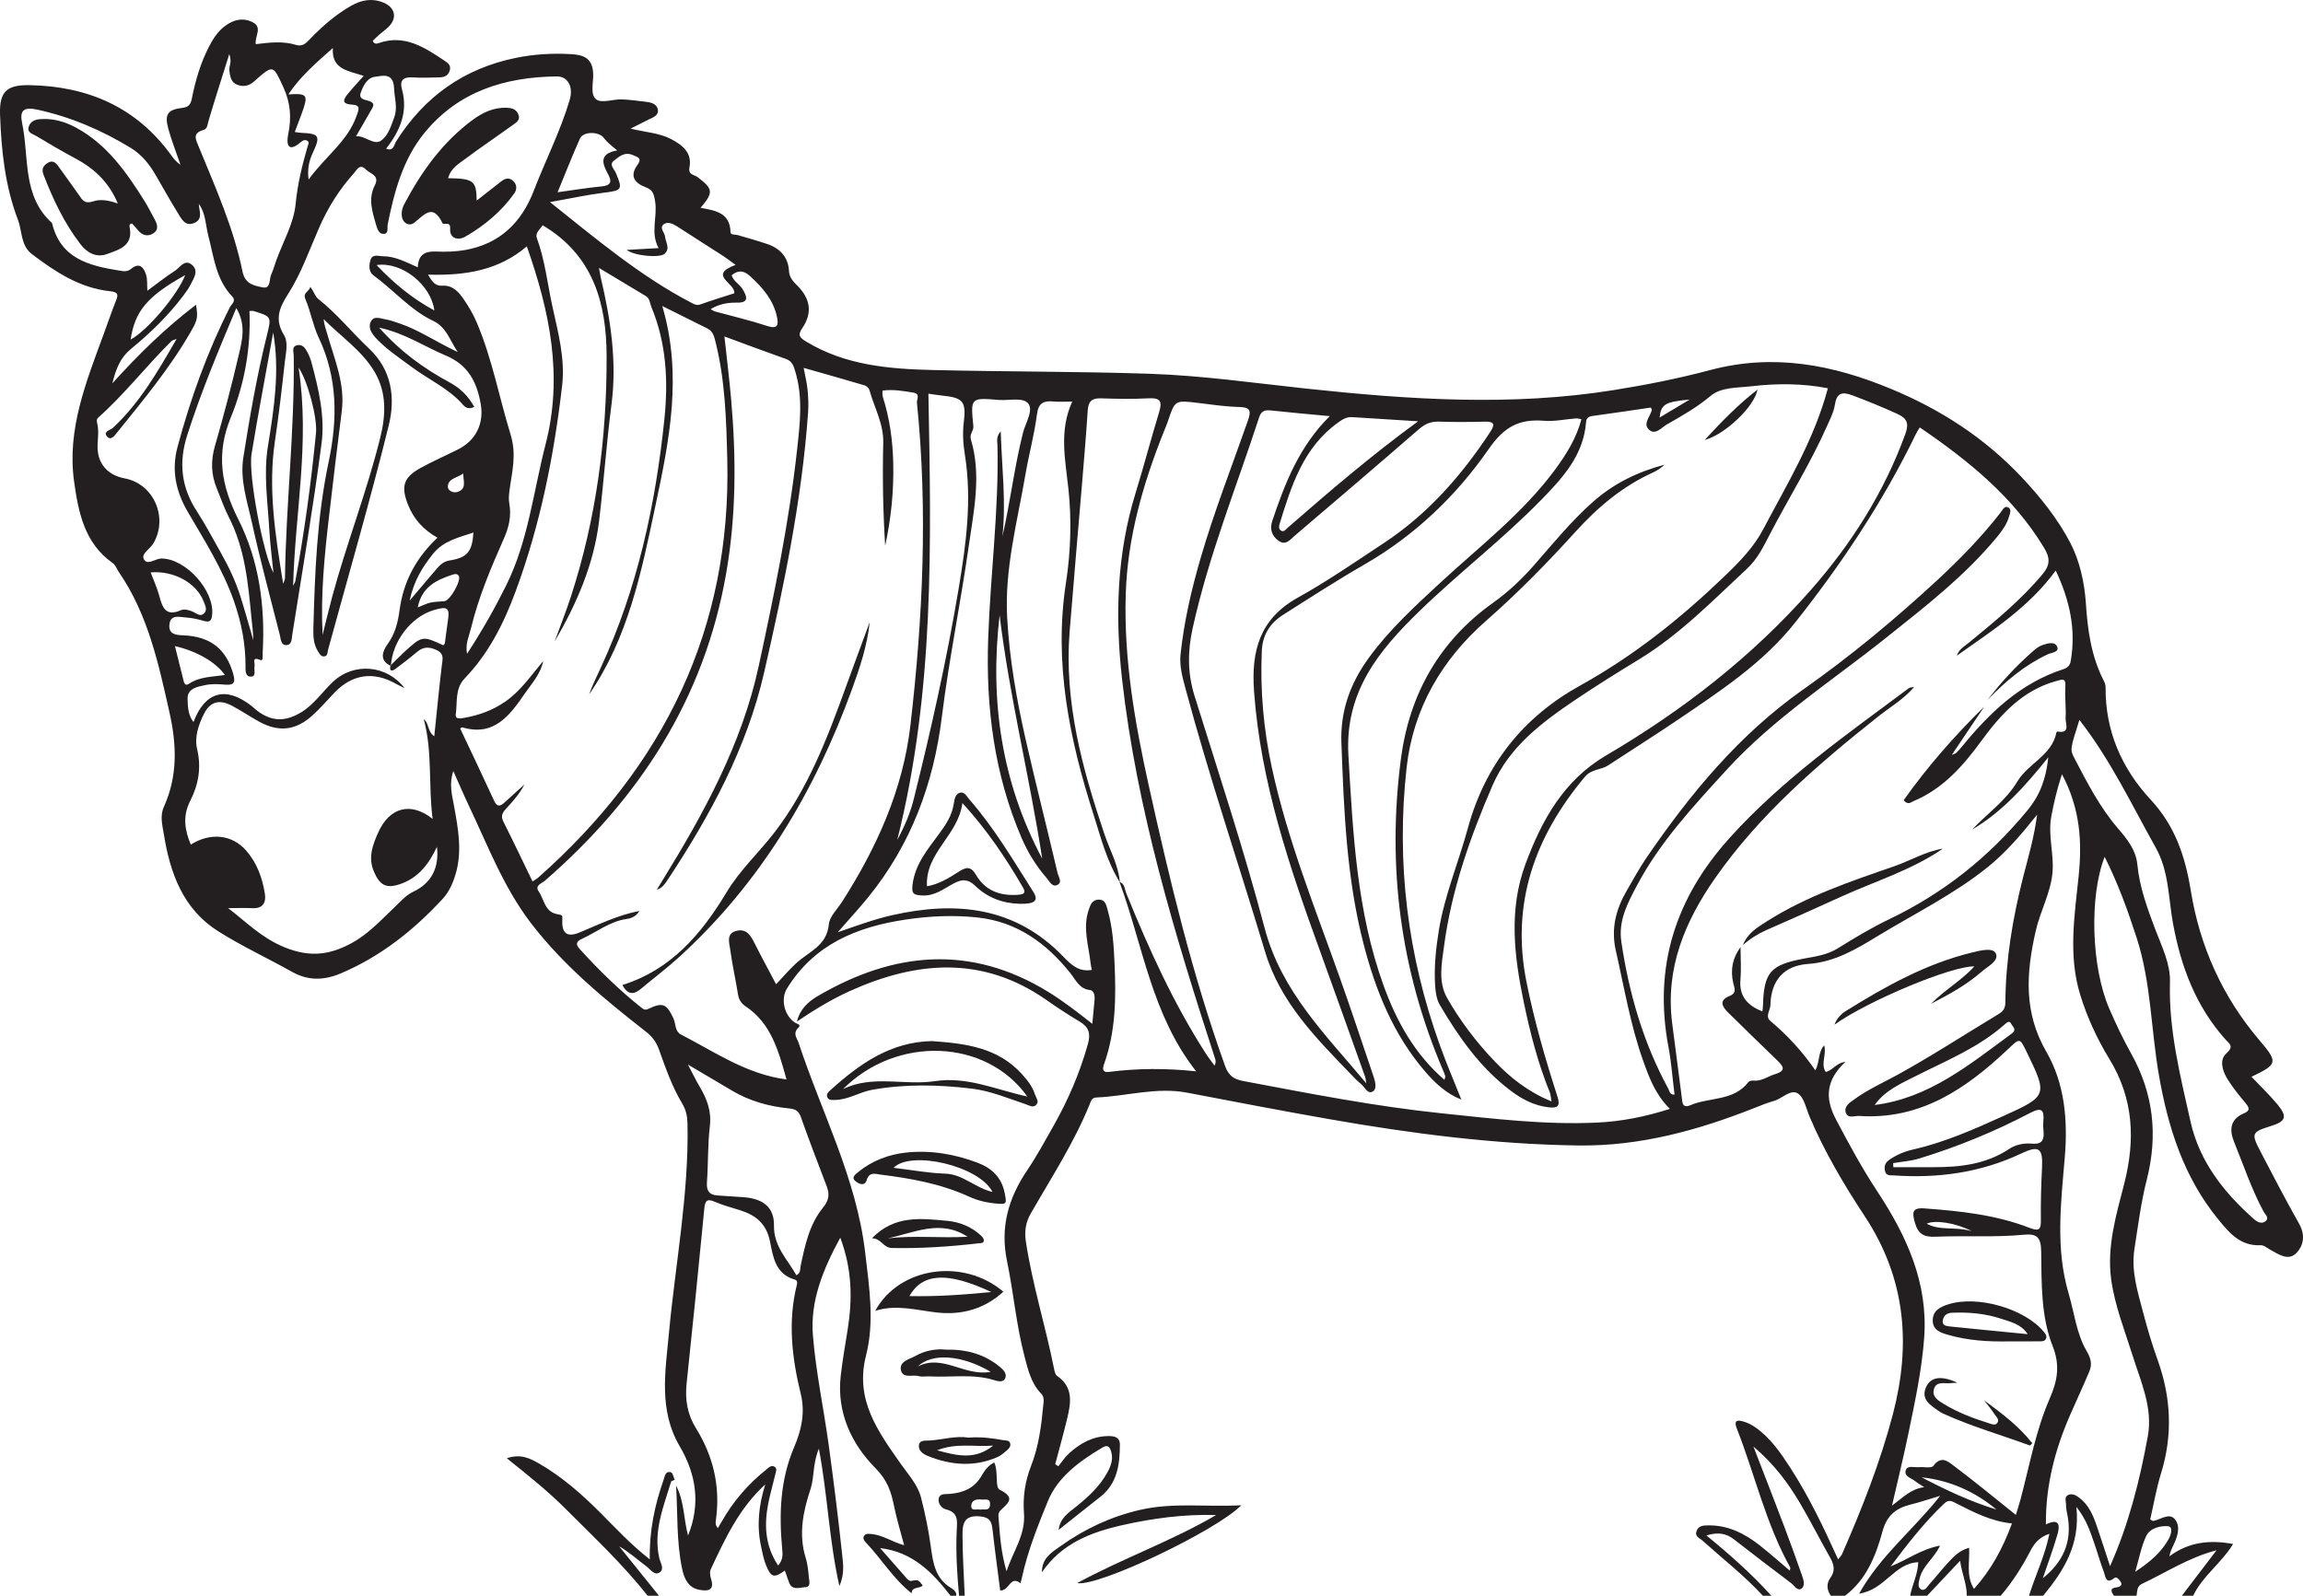 <?xml version="1.0" encoding="UTF-8"?>
<svg xmlns="http://www.w3.org/2000/svg" xmlns:xlink="http://www.w3.org/1999/xlink" width="232.119pt" height="160.884pt" viewBox="0 0 232.119 160.884" version="1.1">
<defs>
<clipPath id="clip1">
  <path d="M 0 0 L 232.117 0 L 232.117 160.883 L 0 160.883 Z M 0 0 "/>
</clipPath>
<clipPath id="clip2">
  <path d="M 51 146 L 69 146 L 69 160.883 L 51 160.883 Z M 51 146 "/>
</clipPath>
</defs>
<g id="surface1">
<g clip-path="url(#clip1)" clip-rule="nonzero">
<path style=" stroke:none;fill-rule:evenodd;fill:rgb(13.73%,12.16%,12.549%);fill-opacity:1;" d="M 98.801 152.199 C 99.168 152.105 99.73 152.391 99.785 151.715 C 99.844 150.984 99.273 151.234 98.902 151.18 C 98.367 151.105 97.875 151.293 97.891 151.852 C 97.906 152.391 98.48 152.098 98.801 152.199 M 170.305 40.281 C 167.828 40.504 167.414 40.762 167.27 42.098 C 168.242 41.516 169.16 40.965 170.305 40.281 M 46.688 47.738 C 46.051 48.203 45.18 48.219 45.137 49.043 C 45.113 49.441 45.637 49.738 46.098 49.598 C 47.059 49.301 46.699 48.547 46.688 47.738 M 198.738 124.121 C 197.098 123.277 194.996 122.965 194.195 123.371 C 195.555 124.113 197.023 123.633 198.738 124.121 M 201.223 152.191 C 199.047 150.379 196.543 149.25 193.684 148.941 C 196.102 150.207 198.566 151.371 201.223 152.191 M 215.207 158.465 C 216.727 157.457 217.848 156.496 218.586 155.148 C 218.82 154.719 219.051 153.906 218.504 153.867 C 217.727 153.812 216.691 154.059 216.312 154.867 C 215.824 155.902 215.617 157.07 215.207 158.465 M 42.102 61.238 C 42.633 61.035 43.004 60.836 43.398 60.75 C 43.855 60.652 44.332 60.66 44.801 60.609 C 45.359 60.555 46.504 58.547 46.242 58.066 C 46.102 57.812 45.836 57.859 45.617 57.934 C 44.016 58.469 42.523 59.133 42.102 61.238 M 37.957 26.723 C 39.77 28.641 41.617 30.129 43.781 31.301 C 43.449 28.746 40.543 26.352 37.957 26.723 M 18.664 27.738 C 14.879 29.836 13.594 31.355 13.168 34.227 C 14.816 33.371 17.891 29.742 18.664 27.738 M 17.633 65.141 C 17.918 66.273 18.191 67.355 18.457 68.445 C 18.535 68.766 18.602 69.234 19.043 68.938 C 20.125 68.211 21.398 68.246 22.668 68.051 C 21.746 66.742 19.793 65.625 17.633 65.141 M 41.289 60.547 C 42.367 59.277 43.188 58.301 44.02 57.336 C 44.359 56.941 44.727 56.598 45.293 56.508 C 47.094 56.227 47.59 55.633 47.719 53.691 C 46.242 54.191 44.699 54.5 43.617 55.867 C 42.574 57.184 41.719 58.539 41.289 60.547 M 15.184 57.707 C 15.512 58.578 15.852 59.312 16.055 60.078 C 16.367 61.25 16.703 62.203 18.25 61.512 C 18.578 61.367 19.113 61.516 19.48 61.691 C 19.875 61.879 20.246 62.219 20.605 61.801 C 20.922 61.438 20.664 60.992 20.508 60.598 C 19.785 58.77 17.523 57.512 15.184 57.707 M 71.621 31.164 C 71.809 31.273 71.906 31.355 72.016 31.387 C 73.789 31.875 75.582 32.289 77.324 32.863 C 78.441 33.23 78.473 32.703 78.305 31.922 C 77.941 30.223 76.855 28.992 75.617 27.852 C 74.984 27.266 74.406 27.195 73.738 27.754 C 73.941 28.379 74.562 28.664 74.867 29.184 C 75.273 29.883 75.551 30.539 74.254 30.512 C 73.363 30.496 72.488 30.645 71.621 31.164 M 35.887 13.734 C 36.844 13.668 37.695 14.723 38.453 14.148 C 39.145 13.621 39.43 12.672 39.738 11.82 C 40.098 10.832 39.758 9.887 39.719 8.914 C 39.652 7.301 38.59 7.633 37.781 7.742 C 37.004 7.844 36.613 8.641 36.363 9.336 C 36.113 10.027 36.801 10.051 37.203 10.184 C 37.914 10.43 37.562 10.816 37.367 11.168 C 36.883 12.031 36.379 12.879 35.887 13.734 M 188.953 111.402 C 194.406 110.723 198.512 107.324 202.77 104.195 C 203.305 103.801 202.867 103.531 202.73 103.25 C 202.547 102.855 202.293 103.062 202.066 103.266 C 199.441 105.605 196.211 106.91 193.129 108.465 C 191.578 109.25 189.965 109.945 188.953 111.402 M 62.211 15.164 C 61.852 14.867 61.637 14.707 61.441 14.523 C 61.234 14.328 61.027 14.129 60.855 13.902 C 60.359 13.238 58.789 13.227 58.453 13.973 C 57.672 15.711 56.98 17.492 56.199 19.383 C 57.805 19.164 59.203 18.93 60.613 18.797 C 61.59 18.703 61.707 18.324 61.27 17.531 C 60.703 16.496 60.348 15.488 62.211 15.164 M 29.547 59.062 C 29.621 58.895 29.738 58.734 29.773 58.555 C 30.684 53.625 31.359 48.656 31.848 43.664 C 32.008 42.043 30.945 38.246 30.094 37.066 C 31.258 44.609 29.719 51.824 29.547 59.062 M 27.535 33.52 C 26.805 37.598 26.023 41.672 25.355 45.762 C 25 47.945 26.57 56.004 27.562 57.754 C 27.418 56.305 27.23 54.895 27.148 53.48 C 26.992 50.656 26.543 47.855 27.004 44.984 C 27.617 41.207 28.215 37.406 27.535 33.52 M 190.812 117.262 C 190.816 117.402 190.824 117.535 190.828 117.672 C 192.18 117.672 193.531 117.672 194.879 117.672 C 197.562 117.676 200.168 117.383 202.492 115.84 C 203.168 115.387 204.012 115.227 204.809 115.301 C 205.816 115.391 206.043 114.922 205.969 114.074 C 205.938 113.742 205.914 113.406 205.945 113.078 C 206.055 111.883 205.793 111.586 204.586 112.219 C 201.02 114.09 197.297 115.617 193.441 116.797 C 192.598 117.059 191.688 117.113 190.812 117.262 M 100.75 62.02 C 99.746 70.656 100.949 78.871 105.043 86.562 C 103.781 78.344 101.746 70.266 100.75 62.02 M 31.105 18.098 C 32.762 15.797 35.023 14.27 35.938 11.688 C 36.168 11.027 36.383 10.602 35.48 10.547 C 34.277 10.477 34.684 9.926 35.121 9.391 C 35.586 8.824 36.09 8.289 36.66 7.648 C 35.09 7.129 33.406 7.016 33.547 4.84 C 31.844 6.355 30.258 7.711 29.066 9.516 C 31.023 9.398 31.109 9.543 30.379 11.535 C 30.168 12.105 29.949 12.672 29.711 13.305 C 29.984 13.344 30.16 13.383 30.34 13.391 C 32.195 13.465 32.324 13.703 31.516 15.43 C 31.156 16.207 30.961 17.031 31.105 18.098 M 202.785 153.59 C 200.676 153.375 198.953 152.469 197.227 151.594 C 196.797 151.375 196.438 151.125 195.965 151.574 C 193.938 153.488 192.246 155.684 190.559 157.922 C 192.203 157.262 193.648 156.18 195.535 155.824 C 194.953 157.098 193.781 157.852 193.48 159.137 C 193.395 159.504 193.258 159.988 193.57 160.203 C 193.992 160.496 194.223 159.977 194.457 159.727 C 195.066 159.062 195.613 158.344 196.223 157.68 C 196.84 157.008 197.449 156.305 198.469 156.043 C 198.539 157.477 198.141 158.875 198.957 160.191 C 200.684 158.273 201.863 156.098 202.785 153.59 M 142.934 42.473 C 140.441 42.316 138.367 42.191 136.293 42.055 C 135.734 42.016 135.32 42.273 134.879 42.59 C 131.359 45.105 130.16 48.957 128.973 52.812 C 128.898 53.055 128.871 53.316 129.074 53.469 C 129.395 53.703 129.59 53.379 129.785 53.207 C 133.953 49.574 138.145 45.973 142.934 42.473 M 23.816 31.059 C 21.996 35.387 20.258 39.543 18.875 43.855 C 17.98 46.648 18.266 49.133 19.852 51.562 C 20.73 52.91 21.473 54.34 22.266 55.742 C 23.059 57.145 23.75 58.598 24.234 60.137 C 24.699 61.598 25.102 63.078 25.531 64.551 C 25.523 63.793 25.418 63.051 25.344 62.305 C 25.008 58.812 24.703 55.324 23.055 52.121 C 22.582 51.199 22.25 50.207 21.852 49.246 C 21.27 47.836 21.234 46.441 21.668 44.949 C 22.547 41.91 23.352 38.84 24.07 35.758 C 24.418 34.281 24.816 32.727 23.816 31.059 M 74.141 26.707 C 73.59 26.309 73.215 26.016 72.82 25.762 C 71.305 24.781 69.781 23.824 68.266 22.84 C 67.844 22.566 67.332 22.324 66.938 22.582 C 66.398 22.934 66.98 23.43 67.031 23.859 C 67.094 24.445 67.574 25.035 66.992 25.582 C 66.527 26.02 63.961 25.82 63.164 25.195 C 64.297 25.133 65.266 25.074 66.383 25.012 C 65.523 23.457 66.285 21.883 66.031 20.309 C 65.883 19.387 65.727 19.125 65.02 18.852 C 63.941 18.438 63.457 17.727 64.223 16.664 C 64.719 15.973 64.391 15.883 63.781 15.629 C 62.922 15.273 62.402 15.801 61.875 16.199 C 61.352 16.598 61.91 17.047 62.074 17.434 C 62.785 19.125 62.699 19.203 60.824 19.434 C 59.133 19.645 57.461 20.016 55.43 20.375 C 60.223 24.199 64.578 27.863 69.66 30.512 C 69.949 30.664 70.207 30.828 70.59 30.691 C 71.734 30.281 72.902 29.926 74.004 29.57 C 74.176 28.555 71.266 27.754 74.141 26.707 M 90.434 84.68 C 91.254 83.16 91.766 81.887 92.098 80.559 C 93.848 73.531 95.43 66.465 96.625 59.324 C 97.367 54.887 97.977 50.41 97.254 45.875 C 97.078 44.773 97 43.668 97.145 42.5 C 97.406 40.414 96.988 40.09 94.934 39.879 C 94.469 39.828 94.008 39.754 93.574 39.691 C 93.855 54.715 94.203 69.68 90.434 84.68 M 80.266 128.566 C 80.727 128.332 80.629 127.957 80.691 127.648 C 81.133 125.559 81.57 123.441 82.953 121.75 C 83.562 121.004 83.629 120.387 83.316 119.574 C 82.438 117.281 81.555 114.984 80.738 112.668 C 80.516 112.031 80.219 111.816 79.543 111.75 C 77.504 111.551 75.551 111.008 73.773 109.949 C 72.418 109.145 71.059 108.348 69.336 107.328 C 69.852 108.305 70.148 108.93 70.5 109.52 C 71.234 110.754 71.727 111.992 71.547 113.512 C 71.328 115.391 71.387 117.301 71.254 119.188 C 71.191 120.02 71.457 120.457 72.281 120.52 C 73.176 120.59 74.074 120.633 74.969 120.699 C 76.91 120.852 78.039 121.715 78.008 123.539 C 77.969 125.676 79.375 126.961 80.266 128.566 M 23.109 5.457 C 22.355 7.859 21.664 10.004 21.023 12.164 C 20.914 12.535 20.914 12.992 20.512 13.102 C 19.344 13.426 19.742 14.086 20.039 14.812 C 21.723 18.926 23.551 22.996 24.441 27.375 C 24.707 28.672 25.656 28.801 26.477 28.973 C 27.32 29.145 27.109 28.133 27.348 27.641 C 27.551 27.219 27.664 26.75 27.824 26.309 C 28.516 24.395 29.609 22.523 29.797 20.566 C 29.988 18.562 30.449 16.691 30.992 14.801 C 31.055 14.586 31.234 14.344 30.953 14.18 C 30.719 14.047 30.492 14.176 30.305 14.336 C 28.973 15.48 28.855 14.453 29.051 13.523 C 29.398 11.871 29.273 10.352 28.566 8.809 C 27.516 6.52 27.555 6.48 25.609 8.211 C 25.078 8.684 24.52 8.773 23.906 8.543 C 23.277 8.305 23.195 7.699 23.117 7.137 C 23.059 6.684 23.414 6.246 23.109 5.457 M 209.582 72.582 C 208.648 75.531 208.617 75.551 209.09 76.461 C 210.383 78.938 211.656 81.422 213.504 83.559 C 214.406 84.598 215.281 85.711 215.422 87.148 C 215.641 89.445 216.43 91.574 217.234 93.707 C 217.891 95.43 218.766 97.172 218.711 99.016 C 218.57 103.836 219.746 108.43 220.777 113.055 C 221.684 117.117 224.137 120.219 227.188 122.918 C 227.547 123.238 227.973 123.41 228.336 123.125 C 228.758 122.789 228.305 122.441 228.145 122.145 C 226.926 119.883 226.121 117.449 225.156 115.082 C 224.68 113.902 224.789 112.816 226.156 112.25 C 226.809 111.98 226.723 111.684 226.332 111.215 C 225.691 110.453 225.062 109.672 224.535 108.832 C 224.012 108 223.641 106.879 224.402 106.195 C 225.199 105.48 224.691 105.227 224.316 104.809 C 221.309 101.445 219.801 97.43 219.008 93.047 C 218.547 90.5 218.602 87.816 217.281 85.465 C 214.848 81.133 212.727 76.613 209.582 72.582 M 43.141 27.688 C 43.562 28.422 43.898 28.852 44.566 28.805 C 45.633 28.73 46.23 29.438 46.742 30.18 C 47.25 30.918 47.711 31.707 48.059 32.531 C 49.602 36.168 50.312 40.059 51.461 43.805 C 52.098 45.895 51.59 47.598 51.348 49.48 C 51.293 49.902 51.254 50.348 51.332 50.758 C 51.562 52.02 51.289 53.164 50.777 54.32 C 49.473 57.262 48.219 60.234 47.461 63.379 C 47.273 64.152 46.879 64.91 47.074 65.91 C 48.594 63.59 49.871 61.332 51.031 58.992 C 53.25 54.504 53.758 49.559 54.988 44.801 C 56.77 37.906 55.414 31.418 53.098 24.836 C 50.246 27.281 46.867 27.793 43.141 27.688 M 78.426 157.832 C 78.957 157.223 78.883 156.676 78.832 156.102 C 78.512 152.625 78.633 149.199 80.035 145.914 C 80.773 144.195 81.176 142.426 80.707 140.523 C 79.82 136.902 79.391 133.25 80.309 129.559 C 80.367 129.328 80.391 129.078 80.074 128.992 C 78.16 128.453 77.906 126.668 77.617 125.203 C 77.254 123.367 76.203 122.531 74.617 122.02 C 73.762 121.746 72.883 121.523 72.062 121.168 C 71.32 120.848 71.074 120.98 70.992 121.805 C 70.422 127.699 69.828 133.594 69.203 139.484 C 69.031 141.102 69.281 142.598 70.141 143.98 C 71.875 146.777 72.602 149.801 72.176 153.086 C 72.137 153.371 72.035 153.723 72.355 154.062 C 72.5 153.816 72.613 153.625 72.723 153.43 C 73.883 151.387 75.383 149.629 77.223 148.168 C 77.473 147.965 77.754 147.652 78.094 147.891 C 78.363 148.082 78.188 148.426 78.129 148.691 C 77.906 149.656 77.621 150.613 77.43 151.586 C 77.016 153.727 77.09 155.805 78.426 157.832 M 207.824 78.051 C 207.285 79.695 207.008 80.973 206.758 82.273 C 206.387 84.176 207.031 86.031 206.875 87.926 C 206.699 90.02 205.633 91.844 205.176 93.871 C 204.223 98.098 203.934 102.031 206.258 106.051 C 208.102 109.242 208.426 112.934 208.109 116.688 C 207.723 121.258 207.156 125.867 208.496 130.406 C 209.074 132.352 209.281 134.445 210.309 136.203 C 210.758 136.973 210.883 137.559 210.578 138.281 C 209.953 139.766 209.27 141.223 208.625 142.703 C 207.121 146.168 206.176 149.758 206.207 153.684 C 207.637 153 207.617 153.859 207.363 154.727 C 206.93 156.203 206.391 157.652 205.898 159.113 C 207.906 157.504 208.844 155.488 208.41 152.941 C 208.336 152.527 208.227 152.105 208.234 151.688 C 208.242 151.355 208.008 150.887 208.496 150.699 C 208.887 150.551 209.258 150.762 209.555 150.988 C 210.512 151.707 210.965 152.754 211.332 153.84 C 211.789 155.191 212.227 156.547 212.672 157.898 C 214.562 153.648 215.664 149.262 216.477 144.805 C 217.004 141.922 215.77 139.305 214.941 136.652 C 214.148 134.125 213.156 131.652 212.789 129.012 C 212.328 125.684 213.289 122.496 214.098 119.348 C 215.234 114.906 215.047 110.766 212.602 106.762 C 211.371 104.75 210.371 102.582 209.668 100.305 C 208.438 96.32 209.098 92.309 209.508 88.305 C 209.855 84.887 209.688 81.57 207.824 78.051 M 134.031 41.953 C 131.93 41.754 129.992 41.59 128.062 41.379 C 127.449 41.312 127.109 41.453 126.906 42.086 C 124.602 49.148 121.812 56.051 120.207 63.34 C 119.691 65.672 119.684 67.887 120.406 70.184 C 122.828 77.957 125.387 85.699 127.461 93.562 C 129.141 99.945 133.582 104.281 137.707 109.215 C 137.645 108.844 137.645 108.707 137.598 108.582 C 136.086 104.352 134.578 100.113 133.047 95.887 C 129.957 87.379 127.055 78.84 126.395 69.695 C 126.098 65.594 126.977 62.375 130.832 60.238 C 133.809 58.586 136.625 56.629 139.477 54.75 C 143.91 51.828 147.332 47.922 150.223 43.512 C 150.777 42.672 150.473 42.488 149.605 42.512 C 148.086 42.551 146.562 42.559 145.043 42.508 C 144.23 42.477 143.633 42.73 143.012 43.27 C 138.855 46.879 134.668 50.453 130.473 54.027 C 130.035 54.398 129.602 55.031 128.883 54.531 C 128.18 54.043 127.961 53.328 128.227 52.535 C 129.508 48.707 130.969 44.973 134.031 41.953 M 156.379 111.043 C 156.293 110.574 156.289 110.34 156.207 110.137 C 155.008 107.188 154.219 104.113 153.574 101.008 C 152.613 96.371 152.043 91.73 153.75 87.121 C 155.395 82.68 157.605 78.672 161.871 76.168 C 169.578 71.641 176.578 66.219 182.5 59.496 C 186.605 54.832 189.895 49.648 192.035 43.762 C 192.441 42.645 192.195 42.164 191.199 41.711 C 189.734 41.043 188.25 40.441 186.742 39.871 C 185.609 39.438 185.117 39.637 184.926 40.859 C 184.824 41.543 184.477 42.203 184.191 42.852 C 182.523 46.633 180.328 50.137 178.422 53.789 C 177.762 55.055 177.156 56.34 176.086 57.332 C 172.613 60.559 169.301 63.977 165.203 66.473 C 163.055 67.781 160.918 69.113 158.836 70.516 C 155.43 72.812 152.125 75.27 150.426 79.195 C 148.164 84.418 146.281 89.785 145.535 95.457 C 145.309 97.152 144.934 98.996 145.859 100.625 C 147.18 102.934 148.789 105.055 150.625 106.977 C 152.219 108.645 154.004 110.074 156.379 111.043 M 203.18 152.73 C 203.348 152.172 203.52 151.641 203.664 151.105 C 204.566 147.719 205.18 144.242 206.582 141.016 C 207.359 139.23 207.668 137.688 206.883 135.695 C 205.691 132.688 205.777 129.367 205.73 126.152 C 205.711 124.715 205.281 124.355 203.957 124.484 C 201.02 124.766 198.066 124.555 195.129 124.684 C 193.938 124.734 193.336 124.457 193.004 123.27 C 192.719 122.258 192.695 121.734 193.961 121.828 C 197.562 122.094 201.148 122.469 204.543 123.785 C 205.566 124.18 205.711 123.941 205.699 122.977 C 205.676 121.219 205.727 119.461 205.816 117.707 C 205.914 115.742 205.504 115.449 203.727 116.289 C 199.637 118.227 195.312 118.816 190.832 118.5 C 190.516 118.48 190.129 118.547 190.008 118.121 C 189.879 117.672 189.961 117.27 190.355 116.98 C 191.098 116.438 191.949 116.09 192.816 115.891 C 196.031 115.164 199.012 113.832 201.992 112.48 C 206.344 110.512 206.383 110.41 204.293 106.109 C 203.555 104.594 203.594 104.633 202.371 105.789 C 198.164 109.762 193.57 112.914 187.398 112.508 C 186.926 112.477 186.23 112.812 186.031 112.156 C 185.84 111.516 186.461 111.148 186.91 110.824 C 188.238 109.855 189.734 109.188 191.164 108.406 C 194.656 106.492 197.996 104.309 201.406 102.254 C 201.891 101.965 202.117 101.68 202.121 101.043 C 202.156 96.75 202.859 92.547 203.918 88.398 C 204.426 86.422 205.012 84.465 205.324 82.129 C 203.68 84.184 202.172 85.945 200.352 87.414 C 196.93 90.168 192.992 92.098 189.266 94.363 C 187.098 95.684 184.922 97 182.227 97.184 C 179.805 97.352 178.492 98.844 178.441 101.324 C 178.43 101.863 177.883 102.461 178.43 102.926 C 180.152 104.371 181.66 106.012 182.969 107.91 C 183.43 107.039 183.223 106.109 183.855 105.387 C 184.133 106.328 183.473 107.242 184.012 108.07 C 184.727 107.922 185.062 107.156 185.992 107.055 C 184.066 108.875 183.891 110.664 185.043 112.848 C 186.348 115.328 187.676 117.781 189.215 120.117 C 192.168 124.598 194.344 129.324 193.938 134.871 C 193.699 138.137 193.004 141.34 192.344 144.539 C 191.863 146.875 191.289 149.195 190.695 151.793 C 191.832 150.957 192.609 150.094 193.945 149.934 C 193.543 149.672 193.258 149.512 193.004 149.309 C 192.617 149.004 191.883 148.848 192.082 148.227 C 192.25 147.703 192.906 147.961 193.352 147.918 C 193.871 147.867 194.668 148.055 194.863 147.785 C 195.688 146.66 196.426 147.406 197.02 147.852 C 199.074 149.395 201.059 151.039 203.18 152.73 M 39.398 67.137 C 38.133 66.566 38.605 65.574 39.086 64.91 C 39.836 63.875 40.113 62.688 40.266 61.551 C 40.652 58.641 41.918 56.262 44.094 54.211 C 42.68 53.422 41.688 52.324 41.113 50.859 C 40.402 49.043 40.66 48.145 42.352 47.199 C 43.594 46.508 44.906 45.945 46.172 45.305 C 47.973 44.398 48.793 42.699 48.453 40.738 C 48.066 38.527 47.199 36.789 44.918 35.84 C 42.801 34.953 40.871 33.617 38.211 33.027 C 40.395 35.488 42.75 37.164 45.285 38.535 C 46.43 39.156 47.191 39.934 47.805 41.02 C 47.309 41.27 46.957 41.141 46.691 40.836 C 45.23 39.148 43.18 38.266 41.441 36.961 C 40.227 36.051 38.949 35.223 37.902 34.098 C 37.457 33.617 37.078 33.047 37.367 32.438 C 37.676 31.789 38.359 32.117 38.887 32.203 C 39.348 32.281 39.801 32.449 40.246 32.598 C 42.203 33.254 43.906 34.445 46.133 35.492 C 45.238 34.137 45 32.988 43.625 32.332 C 41.359 31.254 39.684 29.246 37.652 27.77 C 37.133 27.395 37.184 26.703 37.355 26.176 C 37.551 25.582 38.164 25.832 38.602 25.832 C 39.852 25.84 40.941 26.438 42.109 26.949 C 42.156 25.629 42.879 25.305 44.016 25.359 C 44.957 25.406 45.926 25.371 46.852 25.211 C 50.348 24.598 52.551 22.477 53.809 19.207 C 54.984 16.16 56.477 13.234 57.414 10.094 C 57.812 8.77 57.262 7.688 56.082 7.703 C 50.898 7.777 46.23 9.191 42.805 13.367 C 40.602 16.051 39.746 19.312 39.074 22.633 C 39.008 22.969 39.207 23.535 38.699 23.582 C 38.207 23.625 38.031 23.098 37.914 22.699 C 37.531 21.379 37.082 20.035 37.773 18.695 C 38.309 17.66 37.32 17.543 36.887 17.094 C 36.25 16.438 35.957 17.148 35.664 17.473 C 34.191 19.105 33.039 20.953 32.156 22.973 C 31.172 25.227 30.355 27.582 29.027 29.656 C 28.145 31.031 27.664 32.211 28.609 33.754 C 29.082 34.531 28.812 35.535 28.715 36.422 C 28.422 39.113 28.105 41.801 27.711 44.473 C 27.004 49.238 27.738 53.891 28.539 58.863 C 28.676 58.469 28.723 58.395 28.723 58.32 C 28.82 50.816 29.711 43.34 29.605 35.828 C 29.598 35.469 29.355 34.895 30.012 34.793 C 30.527 34.719 30.777 35.129 30.98 35.504 C 31.16 35.832 31.301 36.195 31.398 36.559 C 32.117 39.227 32.766 41.969 32.41 44.703 C 31.566 51.145 30.477 57.555 29.461 63.969 C 29.395 64.383 29.445 65.078 28.785 65.035 C 28.301 65.008 28.301 64.402 28.203 64.012 C 27.246 60.246 26.23 56.496 25.395 52.703 C 24.918 50.543 24.168 48.383 24.527 46.113 C 25.176 41.992 25.891 37.883 26.895 33.832 C 27.371 31.918 27.379 31.922 25.578 31.363 C 25.457 31.324 25.309 31.355 25.141 31.355 C 25.301 35.086 24.641 38.723 23.262 42.086 C 21.754 45.77 22.293 48.941 24.016 52.352 C 26.125 56.531 26.734 61.109 26.477 65.785 C 26.461 66.055 26.559 66.672 26.254 66.543 C 25.328 66.152 25.719 66.84 25.656 67.152 C 25.574 67.531 25.859 68.184 25.32 68.215 C 24.699 68.25 24.742 67.582 24.746 67.121 C 24.75 64.863 24.312 62.684 23.566 60.57 C 22.438 57.371 20.629 54.52 18.93 51.613 C 17.738 49.57 17.258 47.426 17.891 45.066 C 19.195 40.203 20.891 35.488 23.16 30.988 C 23.328 30.656 23.848 30.348 23.395 29.879 C 21.754 28.16 21.555 25.891 20.992 23.75 C 20.715 22.684 20.742 21.512 20.043 20.566 C 20.059 21.262 20.484 22.07 19.613 22.465 C 18.645 22.898 18.273 22.035 17.887 21.41 C 17.141 20.199 16.441 18.961 15.734 17.727 C 15.086 16.598 14.305 15.594 13.176 14.91 C 10.242 13.121 7.133 11.789 3.75 11.051 C 2.355 10.746 1.965 11.164 2.23 12.418 C 2.957 15.855 2.207 19.738 5.242 22.484 C 6.098 26.082 8.992 26.797 12.043 27.281 C 12.449 27.348 12.816 27.434 13.23 27.094 C 14.082 26.398 14.523 26.996 14.742 27.77 C 14.863 28.199 14.812 28.672 14.852 29.312 C 15.863 28.574 16.707 27.891 17.617 27.312 C 18.125 26.992 18.582 26.113 19.297 26.66 C 20.094 27.27 19.535 28.043 19.199 28.707 C 19.012 29.086 18.754 29.434 18.496 29.777 C 16.977 31.805 15.168 33.562 13.219 35.16 C 12.16 36.031 11.707 37.102 11.32 38.652 C 14.039 35.637 16.715 33.043 19.758 30.723 C 19.949 31.965 19.938 32.199 19.262 33.387 C 17.156 37.074 14.445 40.324 11.793 43.617 C 11.543 43.922 11.164 44.469 10.781 43.992 C 10.371 43.488 11.129 43.371 11.375 43.141 C 14.074 40.629 15.879 37.504 17.801 34.168 C 17.461 34.305 17.359 34.316 17.301 34.371 C 14.766 36.867 12.59 39.707 9.926 42.078 C 9.699 42.281 9.75 42.461 9.805 42.703 C 9.969 43.406 9.871 44.113 9.836 44.824 C 9.75 46.652 10.777 47.898 12.586 48.234 C 15.504 48.781 16.98 52.195 15.457 54.785 C 15.133 55.34 14.215 55.82 14.492 56.363 C 14.844 57.055 15.645 56.309 16.266 56.309 C 18.707 56.301 21.656 59.547 21.379 62.02 C 21.316 62.57 21.141 62.777 20.559 62.602 C 19.969 62.43 19.355 62.293 18.746 62.254 C 18.094 62.215 17.172 61.902 17.074 62.98 C 16.984 63.961 17.723 64.023 18.516 64.055 C 21.223 64.172 22.797 65.449 23.5 67.922 C 23.715 68.68 23.688 69.105 22.73 69.027 C 22.07 68.973 21.379 68.93 20.738 69.059 C 19.945 69.219 18.887 69.398 18.906 70.414 C 18.918 71.168 18.941 72.07 19.5 72.797 C 20.66 69.711 22.777 69.145 25.367 71.184 C 25.555 71.332 25.723 71.504 25.91 71.645 C 27.355 72.742 28.691 72.777 30.254 71.875 C 31.613 71.09 32.453 69.785 33.551 68.746 C 35.664 66.75 38.992 67.031 40.773 69.371 C 40.48 69.227 40.184 69.094 39.902 68.934 C 37.652 67.66 35.516 67.961 33.73 69.812 C 32.973 70.598 32.262 71.438 31.453 72.164 C 29.77 73.664 28.059 73.828 26.094 72.742 C 25.18 72.238 24.316 71.648 23.398 71.16 C 22.125 70.48 21.176 70.723 20.559 71.969 C 20.012 73.07 19.578 74.301 19.867 75.516 C 20.312 77.383 20.004 79.117 19.176 80.734 C 18.387 82.277 18.617 83.672 19.227 85.152 C 21.203 83.906 23.379 84.125 24.801 85.742 C 25.891 86.984 26.449 88.508 26.699 90.117 C 26.832 90.965 26.516 91.613 25.453 91.559 C 24.633 91.52 23.812 91.555 22.996 91.555 C 24.793 92.922 26.332 94.543 28.66 95.496 C 31.258 96.559 33.281 96.27 35.488 95.055 C 37.133 94.152 38.387 92.777 39.727 91.504 C 40.344 90.922 40.887 90.258 41.688 89.883 C 43.469 89.043 44.289 87.473 44.039 85.375 C 43.242 87.086 42.176 88.492 40.363 89.121 C 38.926 89.617 38.281 89.258 37.691 87.883 C 37.082 86.465 37.551 85.207 38.117 83.934 C 39.258 81.383 41.406 80.809 43.605 82.559 C 43.16 79.18 43.609 75.793 42.711 72.516 C 43.258 72.887 43.051 73.73 43.77 74.23 C 44.031 71.75 44.25 69.418 44.531 67.094 C 44.605 66.465 44.797 65.914 44.031 65.551 C 43.324 65.211 42.707 65.164 42.074 65.695 C 41.352 66.301 40.609 66.883 39.848 67.441 C 39.449 67.738 39.227 67.637 39.359 67.094 C 39.797 66.664 40.223 66.219 40.676 65.801 C 42.547 64.078 42.57 64.078 44.684 65.059 C 44.738 64.984 44.828 64.914 44.84 64.832 C 44.941 64.133 45.012 63.43 45.121 62.73 C 45.359 61.258 45.156 61.078 43.684 61.52 C 41.426 62.199 39.531 64.684 39.398 67.137 M 66.199 89.695 C 66.398 89.371 66.594 89.051 66.793 88.727 C 70.961 81.965 74.773 74.992 76.465 67.176 C 78.023 59.957 79.527 52.707 80.336 45.352 C 80.625 42.73 80.953 40.074 80.152 37.441 C 79.973 36.848 79.84 36.414 79.207 36.188 C 77.168 35.469 75.141 34.703 73.016 33.922 C 73.254 36.121 73.508 38.184 73.691 40.254 C 74.207 46.133 74.207 52 73.184 57.844 C 70.977 70.465 64.445 80.512 54.91 88.801 C 54.598 89.07 53.875 89.262 54.293 89.867 C 54.844 90.664 54.898 91.895 56.09 92.148 C 56.688 92.277 56.703 92.203 56.676 92.746 C 56.609 94.137 57.184 94.527 58.449 93.996 C 60.406 93.176 62.332 92.246 64.441 91.84 C 64.164 92.336 63.691 92.574 63.176 92.645 C 61.469 92.883 60.152 93.965 58.656 94.652 C 58.09 94.914 57.973 95.18 58.438 95.688 C 60.359 97.801 62.387 99.797 64.629 101.574 C 64.848 101.75 65.008 101.879 65.359 101.707 C 66.805 101.012 67.195 101.211 67.879 102.68 C 68.133 103.219 67.992 103.965 68.641 104.301 C 72.043 106.051 75.234 108.305 79.273 108.828 C 78.461 105.93 77.73 103.18 75.145 101.453 C 74.766 101.199 74.473 100.824 74.391 100.297 C 74.145 98.754 73.797 97.227 73.59 95.68 C 73.504 95.039 73.184 94.145 74.164 93.863 C 75.223 93.555 75.668 94.32 76.074 95.133 C 76.762 96.508 77.5 97.855 78.223 99.23 C 78.922 98.488 79.539 97.77 80.23 97.125 C 81.484 95.953 83.336 95.379 83.535 93.203 C 83.609 92.398 84.402 91.652 84.887 90.895 C 88.371 85.438 91.008 79.621 91.758 73.141 C 93.016 62.32 93.523 51.469 92.418 40.594 C 92.383 40.254 92.797 39.707 92.055 39.582 C 91.031 39.414 90.008 39.238 88.969 39.375 C 88.941 39.379 88.914 39.812 88.98 40.016 C 89.676 42.191 89.98 44.426 90.031 46.703 C 90.09 49.496 89.82 52.262 89.215 55.016 C 89 51.559 88.938 48.105 89.023 44.652 C 89.07 42.719 88.121 41.102 87.633 39.336 C 87.582 39.145 87.355 38.918 87.164 38.859 C 85.156 38.262 83.133 37.695 81 37.086 C 81.152 37.914 81.328 38.598 81.395 39.293 C 81.469 40.043 81.504 40.809 81.449 41.559 C 80.824 50.434 78.996 59.121 77.027 67.754 C 75.281 75.414 71.559 82.262 67.242 88.781 C 66.984 89.172 66.691 89.555 66.199 89.695 M 54.75 66.645 C 54.488 67.949 53.598 68.906 52.879 69.945 C 51.375 72.125 49.805 74.285 46.586 73.328 C 46.555 73.32 46.504 73.371 46.379 73.438 C 47.52 75.863 48.68 78.285 49.801 80.727 C 50.109 81.406 50.438 81.281 50.859 80.898 C 51.527 80.297 52.195 79.691 52.859 79.086 C 52.387 80.008 51.734 80.742 51.07 81.461 C 50.707 81.855 50.418 82.207 50.727 82.816 C 51.727 84.801 52.676 86.809 53.672 88.863 C 53.926 88.695 54.094 88.613 54.23 88.492 C 66.914 77.273 73.727 63.41 73.301 46.273 C 73.203 42.336 73.09 38.398 72.137 34.547 C 72 33.996 71.891 33.418 71.312 33.125 C 69.922 32.43 68.531 31.738 66.75 30.852 C 68.828 37.895 67.434 44.516 66.039 51.094 C 64.645 57.676 63.312 64.32 59.371 70.016 C 59.715 69.059 60.168 68.148 60.594 67.223 C 64.25 59.301 66.066 50.91 66.961 42.281 C 67.363 38.414 67.172 34.613 65.656 30.961 C 65.496 30.574 65.508 30.098 65.094 29.848 C 63.586 28.934 62.07 28.031 60.367 27.008 C 60.457 27.492 60.492 27.719 60.543 27.945 C 61.535 32.164 62.199 36.398 61.633 40.77 C 61.125 44.676 60.855 48.609 60.383 52.516 C 59.852 56.914 58.113 60.891 55.898 64.68 C 56.449 63.168 57.047 61.672 57.543 60.141 C 60.105 52.266 61.16 44.156 61.141 35.898 C 61.129 30.496 59.742 25.699 54.699 22.715 C 54.465 23.07 53.918 23.473 54.105 23.988 C 54.941 26.266 55.184 28.672 55.703 31.012 C 56.273 33.602 56.973 36.207 56.656 38.891 C 55.832 45.969 54.453 52.914 51.965 59.633 C 50.762 62.887 49.246 65.883 46.84 68.391 C 45.836 69.434 46.113 70.785 45.938 72.012 C 45.855 72.566 46.477 72.426 46.812 72.367 C 48.27 72.113 49.629 71.617 50.875 70.77 C 52.484 69.676 53.531 68.086 54.75 66.645 M 112.871 88.945 C 111.555 86.84 110.957 84.449 110.215 82.121 C 107.785 74.512 106.195 66.828 107.438 58.754 C 107.922 55.625 108.023 52.418 107.68 49.23 C 107.367 46.332 106.73 43.422 108.07 40.488 C 107.336 40.488 106.766 40.527 106.199 40.477 C 105.227 40.395 104.668 40.574 104.516 41.762 C 104.262 43.777 103.711 45.754 103.367 47.762 C 102.547 52.566 101.242 57.316 101.512 62.258 C 101.742 66.438 102.465 70.547 103.391 74.617 C 104.41 79.098 105.547 83.547 106.594 88.02 C 106.68 88.387 107.082 88.922 106.621 89.188 C 106.07 89.512 105.797 88.875 105.512 88.547 C 104.449 87.324 103.594 85.953 102.957 84.461 C 100.211 78.055 99.359 71.328 99.598 64.422 C 99.82 57.922 100.68 51.453 100.535 44.934 C 100.523 44.5 100.379 44.012 100.863 43.5 C 100.973 47.117 101.418 50.586 101.031 54.078 C 101.832 50.613 102.234 47.094 103.102 43.652 C 103.352 42.656 104.172 41.402 103.652 40.703 C 103.137 40.016 101.703 40.402 100.668 40.32 C 97.824 40.09 97.816 40.082 98.105 42.965 C 98.152 43.445 97.695 43.762 97.855 44.301 C 98.934 47.887 98.152 51.473 97.645 55.02 C 96.824 60.789 95.645 66.512 94.926 72.293 C 94.086 79.062 91.809 85.16 87.5 90.465 C 86.516 91.672 85.457 92.812 84.434 93.988 C 86.297 93.352 88.059 92.688 89.906 92.27 C 96.332 90.82 102.285 91.395 107.145 96.418 C 107.953 97.258 108.723 98.012 110.043 97.785 C 110 97.547 109.941 97.32 109.918 97.086 C 109.723 95.309 109.109 93.551 109.727 91.742 C 109.898 91.23 110.074 90.719 110.719 90.699 C 111.441 90.676 111.516 91.316 111.648 91.781 C 112.145 93.523 112.258 95.332 112.336 97.133 C 112.492 100.559 112.461 103.969 111.285 107.262 C 111.137 107.676 111.047 108.16 111.781 108.066 C 114.672 107.691 117.566 107.695 120.562 108.008 C 116.062 102.305 115.199 95.301 112.832 88.91 C 113.379 89.098 113.348 89.645 113.516 90.055 C 115.781 95.641 118.258 101.121 121.531 106.207 C 121.805 106.633 122.121 107.031 122.414 107.438 C 122.574 107.109 122.531 106.93 122.477 106.758 C 118.406 94.219 114.574 81.625 113.09 68.453 C 112.379 62.117 112.559 55.859 114.453 49.711 C 115.289 46.996 116.008 44.242 116.836 41.523 C 117.156 40.473 116.949 40.098 115.789 40.156 C 114.176 40.242 112.555 40.211 110.941 40.16 C 110.039 40.129 109.691 40.488 109.633 41.367 C 109.473 43.832 109.262 46.293 109.059 48.754 C 108.645 53.723 108.203 58.688 107.809 63.66 C 107.242 70.777 109.078 77.48 111.324 84.125 C 111.867 85.723 112.727 87.219 112.871 88.945 M 198.762 83.641 C 200.285 82.031 202.18 80.719 203.312 78.809 C 204.418 76.953 206.809 76.176 207.266 73.848 C 207.273 73.809 207.336 73.746 207.359 73.75 C 208.727 73.992 208.16 72.934 208.191 72.41 C 208.254 71.375 208.102 70.324 208.168 69.285 C 208.227 68.328 207.914 68.473 207.199 68.676 C 203.824 69.621 201.652 72.027 199.695 74.703 C 197.855 77.223 195.832 79.527 192.867 80.766 C 192.59 80.883 192.312 81.199 191.867 80.68 C 194.254 77.305 197 74.18 199.996 71.238 C 198.941 72.805 197.883 74.379 196.719 76.109 C 197.004 75.988 197.094 75.973 197.145 75.922 C 197.344 75.723 197.547 75.516 197.723 75.297 C 200.52 71.867 203.637 68.863 207.98 67.461 C 208.371 67.336 208.629 67.094 208.703 66.672 C 209.27 63.441 208.582 60.441 207.195 57.52 C 204.48 61.254 200.77 63.586 197.227 66.105 C 197.422 65.465 197.992 65.164 198.461 64.781 C 201.07 62.641 203.676 60.512 205.859 57.898 C 206.664 56.934 206.637 56.242 206 55.191 C 202.891 50.066 198.387 46.43 193.492 43.09 C 193.332 43.359 193.199 43.555 193.102 43.762 C 189.793 50.582 185.625 56.848 180.922 62.777 C 177.645 66.906 173.293 69.727 169.012 72.633 C 166.734 74.176 164.398 75.641 162.102 77.152 C 161.363 77.637 160.402 77.523 159.742 78.312 C 154.691 84.352 152.262 91.082 153.859 99.027 C 154.648 102.941 155.75 106.758 156.973 110.543 C 157.297 111.535 156.98 111.738 156.094 111.637 C 154.629 111.473 153.375 110.809 152.234 109.941 C 149.188 107.633 147.031 104.566 145.121 101.32 C 144.801 100.777 144.695 100.059 144.648 99.41 C 144.523 97.508 144.723 95.613 145.031 93.738 C 145.617 90.215 147.012 86.922 147.945 83.496 C 149.688 77.094 153.531 72.289 159.246 69.125 C 164.664 66.125 169.414 62.328 173.84 58.07 C 175.312 56.656 176.746 55.195 177.715 53.359 C 180.133 48.77 182.855 44.32 184.23 39.145 C 181.766 38.66 179.141 38.633 176.504 38.945 C 175.098 39.113 173.492 39.012 172.418 39.91 C 171.051 41.055 169.551 41.914 168.031 42.773 C 167.473 43.086 166.844 43.934 166.184 43.301 C 165.574 42.715 166.316 42 166.488 41.344 C 166.504 41.281 166.43 41.199 166.383 41.09 C 164.43 41.375 162.465 41.672 160.5 41.938 C 160.109 41.992 159.891 42.148 159.859 42.547 C 159.613 45.883 157.508 48.176 155.348 50.387 C 151.461 54.371 147.023 57.762 143.039 61.637 C 138.961 65.605 135.535 69.754 135.906 76.141 C 136.367 84.027 136.738 91.875 139.461 99.387 C 140.766 102.98 142.582 106.27 145.578 108.863 C 145.629 108.668 145.691 108.57 145.668 108.496 C 145.602 108.27 145.508 108.051 145.414 107.836 C 141.133 97.773 139.785 87.297 141.199 76.496 C 142.051 70 145.066 64.633 150.477 60.777 C 152.004 59.691 153.336 58.438 154.566 57.039 C 156.504 54.828 158.359 52.539 160.574 50.578 C 162.672 48.727 165.094 47.555 167.77 46.852 C 167.422 47.168 167.043 47.438 166.625 47.625 C 163.539 49.02 161.023 51.148 158.77 53.637 C 155.93 56.77 152.98 59.781 149.789 62.582 C 145.328 66.492 142.438 71.414 141.773 77.383 C 140.707 86.969 141.863 96.324 145.133 105.402 C 145.793 107.242 146.566 109.043 147.289 110.859 C 145.766 110.25 144.656 109.207 143.648 108.039 C 140.445 104.32 138.664 99.91 137.449 95.227 C 135.715 88.559 135.453 81.73 135.199 74.895 C 135.078 71.656 136.109 68.855 137.992 66.281 C 140.051 63.461 142.609 61.121 145.156 58.762 C 149.125 55.086 153.457 51.781 156.711 47.379 C 157.859 45.824 158.879 44.195 159.391 42.266 C 159.148 42.223 159.008 42.172 158.871 42.18 C 157.781 42.262 156.684 42.508 155.609 42.422 C 153.125 42.223 151.609 43.016 150.059 45.254 C 146.781 49.98 142.613 53.977 137.531 56.906 C 134.738 58.516 132.023 60.27 129.301 62 C 127.984 62.836 127.242 64.031 127.176 65.656 C 127.008 69.617 127.352 73.527 128.191 77.398 C 129.762 84.648 132.531 91.512 135.004 98.473 C 136.195 101.82 137.312 105.195 138.449 108.559 C 138.617 109.055 138.789 109.766 138.395 110.02 C 137.844 110.379 137.566 109.598 137.188 109.297 C 136.82 109.004 136.492 108.648 136.164 108.309 C 132.633 104.648 129.031 101.039 127.512 95.965 C 124.84 87.078 121.859 78.285 119.457 69.312 C 119.164 68.215 118.867 67.129 118.988 65.957 C 119.344 62.641 120.09 59.414 121.023 56.223 C 122.391 51.539 124.168 46.992 125.781 42.391 C 126.141 41.363 125.977 41.059 124.875 41.031 C 123.508 40.996 122.137 40.793 120.773 40.625 C 118.418 40.336 118.426 40.328 117.699 42.508 C 117.582 42.867 117.422 43.215 117.281 43.566 C 115.184 48.836 113.637 54.219 113.461 59.957 C 113.266 66.52 114.391 72.91 115.797 79.262 C 117.906 88.789 120.172 98.277 123.48 107.48 C 123.812 108.402 124.32 108.805 125.273 108.98 C 131.938 110.238 138.594 111.547 145.348 112.246 C 150.543 112.785 155.742 113.422 160.977 113.176 C 163.422 113.062 165.84 112.586 168.309 111.793 C 166.871 110.383 166.242 108.703 165.633 107 C 164.332 103.371 163.711 99.578 162.859 95.84 C 162.352 93.613 162.875 91.656 163.973 89.766 C 164.613 88.66 165.227 87.531 165.949 86.477 C 170.367 80.016 175.281 74.059 181.781 69.484 C 186.52 66.156 190.984 62.438 195.246 58.5 C 197.551 56.367 199.734 54.125 201.664 51.641 C 201.859 51.391 202.031 50.957 202.414 51.16 C 202.762 51.344 202.586 51.766 202.496 52.07 C 202.27 52.859 201.793 53.512 201.281 54.137 C 198.047 58.055 194.055 61.141 190.121 64.281 C 184.672 68.633 178.766 72.414 174.012 77.625 C 170.68 81.281 167.301 84.887 164.973 89.301 C 164.051 91.047 163.098 92.812 163.414 94.945 C 164.184 100.145 165.625 105.121 168.145 109.758 C 168.273 109.996 168.309 110.41 168.777 110.355 C 168.574 108.742 168.461 107.129 168.164 105.551 C 166.641 97.496 168.844 90.59 174.281 84.531 C 179.602 78.605 186.074 74.098 192.387 69.383 C 192.52 69.285 192.742 69.301 192.922 69.266 C 191.902 70.469 190.539 71.258 189.32 72.223 C 183.242 77.047 177.379 82.086 172.887 88.504 C 169.816 92.891 167.836 97.621 168.535 103.137 C 168.867 105.766 169.227 108.395 169.555 111.023 C 169.629 111.621 169.996 111.582 170.367 111.426 C 172.297 110.598 174.734 111.035 176.223 109.09 C 176.312 108.969 176.578 108.926 176.75 108.945 C 177.566 109.023 178.184 108.512 178.898 108.297 C 180.078 107.941 179.73 107.488 179.109 106.887 C 177.465 105.309 175.844 103.711 174.215 102.117 C 173.578 101.5 173.199 100.859 174.328 100.41 C 175.094 100.105 174.801 99.574 174.695 99.113 C 174.387 97.785 174.617 96.582 175.43 95.488 C 175.43 96.582 175.512 97.68 175.418 98.762 C 175.27 100.449 176.129 101.363 177.629 101.973 C 177.652 101.742 177.684 101.566 177.688 101.387 C 177.785 98.004 178.445 97.27 181.848 96.637 C 183 96.426 184.16 96.27 185.215 95.617 C 186.902 94.574 188.609 93.539 190.398 92.68 C 195.883 90.062 200.484 86.395 204.348 81.695 C 205.633 80.133 206.219 78.492 206.449 76.348 C 204.133 79.23 201.824 81.84 198.762 83.641 M 68.141 149.777 C 68.977 151.348 68.898 153.152 69.348 154.812 C 70.625 151.648 70.184 148.66 68.504 145.801 C 66.367 142.168 67.062 138.273 67.422 134.402 C 68.078 127.363 69.438 120.387 69.293 113.277 C 69.277 112.543 69.148 111.906 68.762 111.262 C 67.734 109.551 67.082 107.66 66.41 105.789 C 66.145 105.047 65.719 104.488 65.09 104 C 60.891 100.719 56.781 97.328 53.516 93.07 C 50.777 89.492 49.184 85.297 47.277 81.273 C 46.75 80.16 46.27 79.031 45.691 77.742 C 45.238 79.031 45.559 80.137 45.758 81.23 C 46.172 83.527 46.613 85.809 45.918 88.133 C 45.641 89.055 45.258 89.926 44.609 90.629 C 41.68 93.797 38.355 96.438 34.344 98.137 C 32.664 98.844 31.066 98.895 29.438 97.98 C 26.957 96.59 24.363 95.387 21.965 93.871 C 18.449 91.641 17.145 88.031 16.52 84.133 C 16.375 83.223 16.09 82.289 16.52 81.336 C 17.914 78.254 17.816 75.109 17.09 71.863 C 15.977 66.898 14.918 61.941 11.965 57.652 C 11.754 57.352 11.676 56.988 11.332 56.746 C 8.492 54.742 7.891 51.586 7.465 48.523 C 6.734 43.254 8.711 38.426 10.48 33.602 C 10.871 32.535 11.238 31.457 11.656 30.402 C 11.906 29.773 12.012 29.457 11.078 29.359 C 8.043 29.035 5.582 27.414 3.223 25.621 C 2.07 24.746 2.25 23.309 1.805 22.148 C 0.504 18.746 0.129 15.145 0.004 11.535 C -0.074 9.25 0.672 8.543 2.984 8.586 C 8.879 8.695 13.785 10.816 17.305 15.715 C 17.543 16.047 17.809 16.359 18.191 16.613 C 17.781 15.418 17.316 14.242 16.977 13.027 C 16.559 11.531 16.875 11.047 18.406 10.871 C 19.105 10.793 19.242 10.41 19.352 9.863 C 19.703 8.09 20.215 6.367 21.039 4.75 C 21.453 3.941 21.934 3.176 22.676 2.625 C 23.531 1.98 24.496 1.742 25.477 2.246 C 26.5 2.77 25.645 3.676 25.781 4.453 C 27.152 4.285 28.516 4.117 29.848 4.531 C 30.555 4.746 30.918 4.266 31.301 3.875 C 32.531 2.609 33.852 1.461 35.391 0.582 C 36.434 -0.016 37.527 -0.211 38.664 0.27 C 39.859 0.773 40.059 1.855 39.125 2.742 C 38.852 3.004 38.535 3.223 38.25 3.473 C 38.008 3.684 37.785 3.91 37.566 4.117 C 37.738 4.496 37.996 4.402 38.203 4.332 C 40.797 3.445 42.785 4.777 44.777 6.102 C 45.145 6.344 45.496 6.598 45.324 7.129 C 45.172 7.617 44.789 7.785 44.34 7.797 C 43.438 7.824 42.531 7.863 41.629 7.805 C 40.711 7.746 40.246 8.035 40.512 9 C 41.145 11.285 40.324 13.188 38.914 14.988 C 39.68 15.297 39.719 14.586 39.902 14.289 C 42.754 9.754 46.758 6.895 52.027 5.828 C 53.852 5.457 55.703 5.352 57.555 5.457 C 58.832 5.531 59.773 5.863 59.789 7.547 C 59.801 8.367 59.461 9.598 60.129 10.043 C 60.699 10.422 61.773 10 62.629 10.02 C 63.43 10.039 64.23 10.168 65.035 10.254 C 65.574 10.312 66.168 10.441 66.297 11.004 C 66.438 11.641 65.816 11.84 65.348 12.066 C 64.809 12.332 64.27 12.609 63.562 12.965 C 65.062 13.344 66.445 13.391 67.656 14.031 C 68.801 14.637 69.777 15.402 69.488 16.898 C 69.348 17.637 69.984 17.609 70.305 17.852 C 71.879 19.047 71.938 19.391 70.605 20.957 C 72.098 21.211 73.59 21.449 73.629 23.41 C 73.637 23.715 74.102 23.625 74.363 23.703 C 75.359 23.996 76.367 24.273 77.352 24.609 C 78.629 25.047 79.445 25.926 79.52 27.309 C 79.555 27.965 79.938 28.375 80.324 28.758 C 81.668 30.078 81.926 31.52 80.859 33.086 C 80.383 33.789 80.586 34.035 81.254 34.438 C 85.195 36.828 89.586 37.199 94.012 37.305 C 101.277 37.48 108.555 37.441 115.816 37.68 C 121.129 37.855 126.398 38.613 131.68 39.18 C 141.992 40.285 152.324 40.984 162.645 39.328 C 165.914 38.805 169.176 38.16 172.371 37.309 C 178.75 35.609 184.742 36.762 190.664 39.234 C 195.633 41.305 200.02 44.148 203.73 48.074 C 205.652 50.109 207.418 52.336 208.668 54.73 C 209.578 56.473 210.094 58.66 210.234 60.809 C 210.41 63.5 210.773 66.188 212.047 68.645 C 212.152 68.848 212.227 69.094 212.223 69.32 C 212.191 73.715 213.852 77.477 216.773 80.629 C 219.219 83.262 220.246 86.32 220.809 89.793 C 221.719 95.406 223.996 100.492 227.719 104.863 C 229.625 107.102 229.578 107.289 226.926 108.559 C 227.816 109.5 228.746 110.383 229.559 111.363 C 230.562 112.574 230.387 113.055 228.922 113.512 C 226.941 114.129 226.871 114.25 227.832 116.094 C 229.105 118.531 230.371 120.973 231.723 123.367 C 232.355 124.484 232.207 125.547 231.449 126.328 C 230.645 127.152 229.691 126.473 228.859 126.02 C 228.531 125.84 228.18 125.523 227.855 125.539 C 225.797 125.648 224.664 124.273 223.555 122.906 C 220.094 118.664 218.512 113.676 217.59 108.355 C 216.797 103.781 216.809 99.078 215.371 94.605 C 214.469 91.812 213.473 89.062 212.129 86.387 C 210.574 90.32 210.773 97.477 212.586 101.672 C 213.246 103.191 213.949 104.703 214.762 106.148 C 217.043 110.199 217.523 114.422 216.375 118.926 C 215.789 121.215 215.496 123.578 215.129 125.922 C 214.781 128.145 215.461 130.254 216.016 132.359 C 216.434 133.961 216.91 135.555 217.469 137.109 C 218.828 140.891 219.004 144.672 217.812 148.535 C 217.34 150.062 217.074 151.652 216.719 153.184 C 216.883 153.27 216.961 153.348 217.023 153.336 C 217.777 153.219 218.656 152.434 219.246 153.215 C 219.801 153.953 219.457 154.949 219.055 155.789 C 218.906 156.109 218.738 156.426 218.652 156.902 C 220.598 155.461 222.711 155.223 225.074 155.66 C 223.871 157.625 221.988 158.895 221.047 160.883 L 219.906 160.883 C 221.031 159.414 222.152 157.941 223.406 156.297 C 220.559 157.031 218.312 158.551 215.891 159.676 C 215.371 159.914 215.41 160.43 215.344 160.883 L 213.059 160.883 C 212.812 160.488 212.574 160.113 213.344 160.031 C 213.621 160.004 213.961 159.84 213.754 159.5 C 213.641 159.312 213.348 158.902 213.121 159.082 C 212.227 159.789 212.215 158.918 212.051 158.492 C 211.68 157.52 211.406 156.512 211.059 155.527 C 210.664 154.395 210.312 153.234 209.277 151.918 C 209.688 155.773 207.965 158.395 205.93 160.883 L 204.5 160.883 C 205.145 158.824 206.105 156.863 206.559 154.633 C 205.516 154.98 205.027 155.613 204.617 156.406 C 203.789 158 202.824 159.512 201.648 160.883 L 198.227 160.883 C 198.262 159.746 197.746 158.727 197.559 157.352 C 196.344 158.641 195.285 159.762 194.23 160.883 L 192.52 160.883 C 192.734 159.754 193.305 158.695 193.34 157.5 C 190.922 157.594 190 160.273 187.379 160.668 C 189.555 156.797 192.832 154.258 195.551 150.805 C 194.305 151.176 193.453 151.469 192.586 151.68 C 191.105 152.043 190.18 152.766 189.738 154.391 C 189.066 156.844 188.117 159.25 185.957 160.883 L 184.531 160.883 C 184.125 160.281 184.051 159.676 184.496 159.055 C 184.973 158.395 184.871 157.766 184.484 157.082 C 183.457 155.273 182.52 153.41 181.465 151.617 C 180.262 149.574 178.875 147.664 176.727 145.836 C 177.867 148.793 178.867 151.34 179.832 153.895 C 180.453 155.531 181.043 157.176 181.621 158.828 C 181.777 159.27 181.977 159.871 181.57 160.156 C 181.156 160.441 180.852 159.852 180.535 159.613 C 178.605 158.156 176.684 156.691 174.781 155.207 C 173.98 154.578 173.148 154.441 171.992 154.801 C 174.395 156.77 176.582 158.707 178.539 160.883 L 177.684 160.883 C 175.816 158.855 173.645 157.164 171.602 155.328 C 171.309 155.062 170.777 154.918 171 154.344 C 171.215 153.789 171.699 153.793 172.188 153.785 C 174.191 153.762 175.859 154.613 177.379 155.812 C 178.387 156.609 179.348 157.465 180.398 158.352 C 180.434 158.125 180.461 158.074 180.445 158.043 C 177.973 153.621 176.883 148.672 175.047 144.008 C 174.746 143.238 175.055 143.133 175.645 143.293 C 176.09 143.41 176.535 143.629 176.918 143.898 C 178.426 144.953 179.457 146.449 180.438 147.965 C 182.316 150.863 183.797 153.98 185.262 157.211 C 185.438 156.98 185.582 156.852 185.656 156.691 C 187.668 152.09 189.512 147.426 190.789 142.559 C 192.629 135.531 192.074 128.895 187.969 122.652 C 185.867 119.457 183.895 116.141 182.391 112.59 C 182.043 111.766 181.84 110.645 181.203 110.238 C 180.477 109.773 179.613 110.77 178.762 111.004 C 178.129 111.18 177.512 111.434 176.898 111.676 C 171.176 113.945 165.316 115.566 159.09 115.484 C 150.617 115.371 142.25 114.285 133.922 112.82 C 129.164 111.984 124.418 111.074 119.672 110.164 C 116.559 109.566 113.539 110.523 110.473 110.648 C 110.043 110.668 109.949 111.023 109.832 111.32 C 108.258 115.207 105.973 118.711 103.898 122.328 C 103.383 123.227 103.238 124.117 103.398 125.18 C 104.055 129.5 105.371 133.668 106.227 137.941 C 106.281 138.211 106.348 138.578 106.539 138.711 C 108.219 139.859 107.938 141.453 107.551 143.055 C 107.184 144.582 106.758 146.098 106.355 147.617 C 106.461 147.688 106.566 147.754 106.668 147.824 C 107.027 147.387 107.34 146.898 107.75 146.523 C 108.867 145.512 110.133 144.797 111.695 144.781 C 112.32 144.773 112.883 144.883 112.875 145.668 C 112.859 147.652 112.621 149.562 110.895 150.914 C 109.523 151.988 108.164 153.078 106.699 154.238 C 106.844 153.031 107.719 152.496 108.469 151.895 C 109.699 150.902 110.844 149.852 111.613 148.445 C 111.961 147.805 112.215 147.137 112.008 146.402 C 111.887 145.977 111.719 145.574 111.117 145.934 C 108.84 147.293 106.633 148.867 105.617 151.336 C 104.586 153.855 103.566 156.422 102.984 159.117 C 102.945 159.285 102.895 159.449 102.852 159.617 C 101.805 158.785 101.734 160.414 100.809 160.344 C 100.551 158.328 100.27 156.277 100.039 154.219 C 99.945 153.375 99.754 152.953 98.703 152.871 C 97.094 152.75 97.008 153.742 97.012 154.766 C 97.016 156.805 97.152 158.844 97.234 160.883 L 96.664 160.883 C 96.465 158.707 96.324 156.527 96.426 154.344 C 96.473 153.387 96.641 152.484 95.344 152.172 C 94.914 152.07 94.508 151.57 94.617 151.059 C 94.73 150.543 95.293 150.648 95.703 150.613 C 97.078 150.5 98.223 150.047 98.953 148.75 C 99.23 148.254 99.602 147.734 100.215 147.449 C 100.66 148.414 100.25 149.938 100.762 150.191 C 102.477 151.039 101.512 151.59 100.816 152.301 C 100.551 152.574 100.641 152.934 100.664 153.254 C 100.785 154.977 100.934 156.703 101.453 158.418 C 102.062 156.465 103.383 154.762 103.207 152.562 C 103.078 150.938 103.32 149.324 103.914 147.809 C 104.691 145.836 104.953 143.777 105.148 141.699 C 105.188 141.281 105.285 140.855 104.93 140.492 C 103.926 139.457 103.613 138.09 103.266 136.773 C 102.43 133.605 102.16 130.328 101.496 127.133 C 100.789 123.719 101.637 120.793 103.523 117.996 C 104.504 116.543 105.344 114.992 106.207 113.465 C 107.68 110.855 108.852 108.125 109.656 105.23 C 109.945 104.188 109.738 103.539 108.824 102.996 C 107.68 102.316 106.57 101.586 105.48 100.824 C 99.059 96.332 92.41 96.863 85.648 99.918 C 83.781 100.762 82.039 101.832 80.324 102.988 C 80.617 101.746 81.461 100.984 82.426 100.418 C 90.094 95.934 97.828 95.188 105.676 100.012 C 107.184 100.941 108.574 102.023 110.094 103.219 C 110.184 102.27 110.254 101.52 110.324 100.762 C 110.363 100.352 110.234 99.852 109.875 99.816 C 108.793 99.711 108.438 98.812 107.91 98.145 C 105.48 95.094 102.508 92.93 98.543 92.5 C 96.133 92.238 93.703 92.348 91.297 92.707 C 86.379 93.438 82.062 95.195 79.309 99.676 C 78.688 100.684 79.004 102.348 80.121 103.098 C 80.34 103.242 80.805 103.277 80.457 103.621 C 79.863 104.203 80.344 104.672 80.504 105.168 C 82.801 112.16 86.305 118.727 87.195 126.234 C 87.613 129.766 88.156 133.262 87.285 136.664 C 86.133 141.16 88.543 144.363 90.773 147.562 C 91.547 148.672 92.484 149.652 92.828 150.973 C 93.242 152.574 93.578 154.207 93.805 155.848 C 94.031 157.512 94.234 159.121 95.859 160.098 C 96.109 160.25 96.43 160.477 96.379 160.883 L 95.809 160.883 C 93.996 158.539 92 156.469 88.707 156.074 C 89.648 157.152 90.508 158.141 91.379 159.121 C 91.488 159.246 91.684 159.41 91.809 159.387 C 92.535 159.254 92.531 159.238 93 159.832 C 92.703 160.203 91.918 159.91 91.879 160.629 C 90.039 159.18 88.836 157.156 87.246 155.484 C 87.074 155.305 86.945 155.062 87.094 154.84 C 87.273 154.562 87.602 154.637 87.875 154.66 C 88.988 154.766 89.926 155.457 91.129 155.789 C 90.762 154.387 90.383 153.164 90.129 151.922 C 89.828 150.434 89.477 149.266 88.219 147.996 C 85.828 145.582 84.32 142.398 84.734 138.727 C 84.914 137.176 85.18 135.629 85.43 134.086 C 85.922 131.02 85.902 127.996 84.691 124.781 C 82.934 128.008 81.648 131.184 81.934 134.648 C 82.238 138.359 83.023 142.023 83.531 145.719 C 84.039 149.434 84.5 153.152 84.898 156.879 C 84.992 157.758 85.121 158.715 84.602 159.906 C 83.555 155.246 83.426 150.773 82.535 146.055 C 81.891 147.586 82.098 148.906 81.695 150.117 C 80.945 152.371 80.465 154.676 81.207 157.062 C 81.402 157.688 81.465 158.363 81.523 159.023 C 81.555 159.398 81.785 159.996 81.117 160.02 C 80.566 160.043 79.84 160.379 79.527 159.535 C 79.383 159.137 79.246 158.738 79.102 158.336 C 78.047 159.121 77.711 159.051 77.211 157.809 C 76.965 157.207 76.844 156.543 76.707 155.898 C 76.25 153.793 76.48 151.723 77.129 149.656 C 74.508 152.047 73.066 155.145 71.629 158.234 C 71.508 158.496 71.578 158.898 71.672 159.203 C 72.055 160.406 71.258 160.418 70.516 160.285 C 69.363 160.086 68.957 159.156 68.746 158.141 C 68.168 155.383 68.316 152.566 68.141 149.777 "/>
</g>
<g clip-path="url(#clip2)" clip-rule="nonzero">
<path style=" stroke:none;fill-rule:evenodd;fill:rgb(13.73%,12.16%,12.549%);fill-opacity:1;" d="M 68.008 149.195 C 67.883 149.258 67.668 149.293 67.641 149.383 C 66.879 151.891 65.832 154.363 66.449 157.082 C 66.559 157.574 66.996 158.172 66.496 158.52 C 65.973 158.887 65.555 158.219 65.176 157.934 C 64.266 157.266 63.438 156.492 62.406 155.898 C 63.742 157.562 65.082 159.223 66.422 160.883 L 65.281 160.883 C 62.785 157.719 59.852 154.965 57.012 152.125 C 55.223 150.328 53.234 148.746 51.082 147.02 C 52.477 146.531 53.441 147.039 54.352 147.562 C 56.668 148.898 58.652 150.652 60.535 152.539 C 62.098 154.102 63.598 155.734 65.492 157.215 C 65.434 154.344 65.988 151.742 66.879 149.207 C 66.992 148.891 67.039 148.367 67.5 148.402 C 67.859 148.426 67.855 148.914 68.008 149.195 "/>
</g>
<path style=" stroke:none;fill-rule:evenodd;fill:rgb(13.73%,12.16%,12.549%);fill-opacity:1;" d="M 105.016 158.512 C 105.004 157.105 105.949 156.543 106.922 155.852 C 109.359 154.121 111.984 152.898 114.887 152.227 C 118.211 151.453 121.57 151.941 125.105 151.762 C 122.609 154.312 110.672 160.008 108.566 159.602 C 113.242 157.07 118.109 155.359 122.57 152.742 C 119.371 152.648 116.227 153.059 113.117 153.762 C 109.941 154.477 106.988 155.617 105.016 158.512 "/>
<path style=" stroke:none;fill-rule:evenodd;fill:rgb(13.73%,12.16%,12.549%);fill-opacity:1;" d="M 84.973 109.797 C 87.98 108.336 91.176 109.461 94.211 109 C 97.488 108.5 100.332 109.852 103.543 110.547 C 99.375 104.707 90.379 104.383 84.973 109.797 M 93.918 104.961 C 97.309 105.199 100.594 105.598 103.027 108.32 C 103.574 108.926 104.074 109.566 104.316 110.344 C 104.418 110.672 104.777 111.059 104.434 111.395 C 104.109 111.715 103.734 111.445 103.375 111.324 C 101.582 110.723 99.828 109.977 97.93 109.75 C 94.566 109.348 91.184 109.273 87.859 109.879 C 86.633 110.102 85.48 110.887 84.141 110.895 C 83.855 110.898 83.547 110.949 83.395 110.637 C 83.238 110.312 83.492 110.094 83.695 109.91 C 86.625 107.258 89.766 105.039 93.918 104.961 "/>
<path style=" stroke:none;fill-rule:evenodd;fill:rgb(13.73%,12.16%,12.549%);fill-opacity:1;" d="M 90.062 117.734 C 91.898 117.953 93.582 118.273 95.273 118.324 C 97.055 118.379 98.285 119.762 100.035 120.172 C 98.719 117.551 91.832 115.934 90.062 117.734 M 100.668 121.363 C 99.445 121.266 98.527 121.039 97.656 120.637 C 94.82 119.336 91.793 118.801 88.73 118.418 C 88.227 118.355 87.617 118.109 87.355 118.969 C 87.145 119.656 86.527 119.344 86.207 119.066 C 85.762 118.688 86.246 118.379 86.504 118.164 C 87.891 117.012 89.602 116.387 91.293 116.203 C 93.746 115.93 96.215 116.344 98.555 117.234 C 99.973 117.77 100.949 118.715 101.258 120.258 C 101.477 121.348 101.441 121.402 100.668 121.363 "/>
<path style=" stroke:none;fill-rule:evenodd;fill:rgb(13.73%,12.16%,12.549%);fill-opacity:1;" d="M 99.914 130.262 C 95.488 128.184 92.977 128.344 91.656 130.668 C 94.328 130.727 96.945 130.547 99.914 130.262 M 101.129 130.23 C 99.219 131.969 96.938 132.602 94.434 132.324 C 92.387 132.098 90.371 131.48 88.215 132.152 C 90.641 127.711 97.105 126.801 101.129 130.23 "/>
<path style=" stroke:none;fill-rule:evenodd;fill:rgb(13.73%,12.16%,12.549%);fill-opacity:1;" d="M 89.477 124.848 C 92.148 124.527 94.84 124.844 97.52 124.684 C 94.789 122.895 92.145 124.285 89.477 124.848 M 87.883 124.84 C 90.152 122.484 92.836 122.84 95.453 123.078 C 96.727 123.195 97.93 123.676 98.895 124.59 C 99.02 124.711 99.168 124.895 99.164 125.043 C 99.156 125.363 98.852 125.32 98.629 125.348 C 95.727 125.684 92.82 125.879 89.895 125.82 C 89.008 125.801 88.824 124.844 87.883 124.84 "/>
<path style=" stroke:none;fill-rule:evenodd;fill:rgb(13.73%,12.16%,12.549%);fill-opacity:1;" d="M 99.852 138.305 C 96.957 136.605 93.961 136.367 92.504 137.762 C 95.027 136.473 97.203 138.797 99.852 138.305 M 95.309 136.066 C 97.504 136.023 99.277 136.562 100.797 137.824 C 101.125 138.098 101.488 138.48 101.336 138.902 C 101.148 139.426 100.566 139.254 100.211 139.145 C 98.074 138.48 95.883 138.879 93.723 138.766 C 93.344 138.746 92.941 138.832 92.59 138.734 C 91.965 138.559 90.938 139.031 90.793 138.066 C 90.672 137.227 91.672 137.039 92.242 136.715 C 93.246 136.145 94.379 135.961 95.309 136.066 "/>
<path style=" stroke:none;fill-rule:evenodd;fill:rgb(13.73%,12.16%,12.549%);fill-opacity:1;" d="M 94.445 146.215 C 96.52 146.785 98.289 147.199 100.105 145.742 C 98.184 145.895 96.41 145.438 94.445 146.215 M 97.617 144.938 C 98.855 144.84 99.98 144.988 101.105 145.191 C 101.375 145.242 101.723 145.172 101.816 145.523 C 101.895 145.828 101.676 146.066 101.457 146.246 C 101.172 146.488 100.875 146.75 100.535 146.898 C 98.184 147.926 95.828 147.719 93.504 146.785 C 93.016 146.586 92.496 146.207 92.633 145.625 C 92.738 145.156 93.34 145.254 93.746 145.227 C 95.066 145.133 96.363 144.73 97.617 144.938 "/>
<path style=" stroke:none;fill-rule:evenodd;fill:rgb(13.73%,12.16%,12.549%);fill-opacity:1;" d="M 171.812 44.359 C 173.559 42.465 175.227 40.746 177.137 39.285 C 176.812 41.027 173.836 43.82 171.812 44.359 "/>
<path style=" stroke:none;fill-rule:evenodd;fill:rgb(13.73%,12.16%,12.549%);fill-opacity:1;" d="M 11.875 20.52 C 10.961 18.328 9.461 16.961 7.559 15.953 C 6.223 15.246 4.922 14.469 3.621 13.691 C 3.293 13.496 2.73 13.387 2.887 12.805 C 3.027 12.289 3.477 12.062 3.969 12.02 C 5.281 11.895 6.508 12.246 7.648 12.859 C 10.773 14.547 12.73 17.344 14.555 20.25 C 14.906 20.809 15.199 21.41 15.52 21.988 C 15.805 22.504 16.082 23.086 15.484 23.504 C 14.906 23.906 14.312 23.734 13.863 23.16 C 13.691 22.941 13.492 22.742 13.312 22.539 C 12.98 22.551 13.051 22.824 13.074 22.953 C 13.43 24.781 12 25.168 10.812 25.605 C 9.715 26.012 8.785 25.508 8.09 24.594 C 6.465 22.469 5.336 20.082 4.383 17.602 C 4.156 17.02 4.375 16.691 4.816 16.418 C 5.293 16.125 5.609 16.375 5.883 16.766 C 6.57 17.73 7.277 18.684 7.949 19.656 C 8.305 20.176 8.547 20.59 9.379 20.305 C 10.105 20.051 10.965 20.191 11.875 20.52 "/>
<path style=" stroke:none;fill-rule:evenodd;fill:rgb(13.73%,12.16%,12.549%);fill-opacity:1;" d="M 45.164 17.965 C 47.73 18 48.016 18.227 48.047 20.219 C 48.883 19.566 49.703 18.926 50.52 18.285 C 50.891 17.996 51.273 17.867 51.68 18.207 C 52.121 18.582 52.121 19.094 51.836 19.492 C 50.531 21.34 48.809 22.758 46.871 23.875 C 46.285 24.215 45.309 24.145 45.371 23.059 C 45.418 22.227 44.719 22.75 44.594 22.492 C 43.656 20.547 42.848 21.551 41.781 22.434 C 41.234 22.891 40.477 22.484 40.484 21.559 C 40.484 21.242 40.582 20.895 40.73 20.613 C 42.469 17.309 44.609 14.32 47.652 12.078 C 48.652 11.344 49.77 10.816 51.066 10.863 C 51.555 10.883 52.008 10.984 52.23 11.5 C 52.504 12.121 52.008 12.363 51.645 12.629 C 50.07 13.766 48.457 14.848 46.906 16.012 C 46.246 16.512 45.445 16.934 45.164 17.965 "/>
<path style=" stroke:none;fill-rule:evenodd;fill:rgb(13.73%,12.16%,12.549%);fill-opacity:1;" d="M 32.516 64.004 C 32.836 62.73 33.133 61.449 33.477 60.184 C 34.934 54.785 36.977 49.566 38.324 44.133 C 38.891 41.852 38.988 39.582 37.762 37.504 C 36.484 35.336 34.359 33.938 32.617 32.168 C 32.672 32.738 32.855 33.219 32.996 33.711 C 33.719 36.25 34.805 38.715 34.445 41.469 C 33.996 44.953 33.586 48.441 33.18 51.93 C 32.711 55.934 32.301 59.945 32.516 64.004 M 31.277 28.914 C 31.672 29.445 31.742 29.875 32.102 30.16 C 33.973 31.637 35.461 33.512 37.188 35.133 C 39.527 37.328 39.855 40.156 39.18 42.898 C 37.309 50.473 35.125 57.973 33.066 65.504 C 32.996 65.77 33.051 66.129 32.684 66.176 C 32.359 66.219 32.207 65.918 32.059 65.684 C 31.602 64.969 31.562 64.164 31.586 63.352 C 31.73 57.707 31.957 52.074 33.133 46.527 C 34.031 42.27 34.039 38.09 32.121 34.039 C 31.539 32.812 31.316 31.418 30.785 30.164 C 30.492 29.473 31.145 29.449 31.277 28.914 "/>
<path style=" stroke:none;fill-rule:evenodd;fill:rgb(13.73%,12.16%,12.549%);fill-opacity:1;" d="M 87.66 62.715 C 87.414 65.078 86.668 67.301 85.867 69.504 C 82.113 79.824 76.629 89.031 68.449 96.488 C 67.223 97.609 65.887 98.605 64.617 99.676 C 63.891 100.293 63.281 100.332 62.727 99.305 C 67.633 97.773 70.703 94.164 73.223 89.969 C 74.555 87.746 76.453 85.992 78.023 83.969 C 81.441 79.551 83.391 74.406 85.266 69.227 C 86.055 67.051 86.863 64.883 87.66 62.715 "/>
<path style=" stroke:none;fill-rule:evenodd;fill:rgb(13.73%,12.16%,12.549%);fill-opacity:1;" d="M 204.375 134.508 C 203.699 133.496 202.707 133.289 201.785 132.98 C 200.156 132.43 198.461 132.273 196.738 132.348 C 196.238 132.371 195.926 132.605 195.824 133.07 C 195.703 133.633 196.156 133.691 196.523 133.73 C 199.137 134 201.758 134.25 204.375 134.508 M 202.531 135.234 C 200.438 135.281 198.355 135.156 196.328 134.57 C 195.609 134.363 194.801 134.105 194.801 133.133 C 194.797 132.145 195.531 131.773 196.332 131.512 C 199.266 130.543 204.102 131.938 206.004 134.281 C 206.164 134.48 206.309 134.668 206.234 134.91 C 206.129 135.254 205.801 135.23 205.523 135.23 C 204.527 135.242 203.527 135.234 202.531 135.234 "/>
<path style=" stroke:none;fill-rule:evenodd;fill:rgb(13.73%,12.16%,12.549%);fill-opacity:1;" d="M 184.895 103.305 C 185.145 102.629 185.598 102.199 186.086 101.898 C 190.078 99.418 194.168 97.137 198.789 96.023 C 199.609 95.824 200.867 95.5 201.156 96.121 C 201.508 96.875 200.336 97.43 199.719 97.969 C 198.195 99.309 196.422 100.266 194.629 101.199 C 195.973 99.824 197.668 98.879 199 97.43 C 196.75 97.355 188.258 100.898 184.895 103.305 "/>
<path style=" stroke:none;fill-rule:evenodd;fill:rgb(13.73%,12.16%,12.549%);fill-opacity:1;" d="M 199.969 141.168 C 201.746 142.477 203.484 143.781 204.832 145.504 C 204.703 145.625 204.621 145.746 204.586 145.73 C 201.664 144.66 198.664 143.801 195.824 142.504 C 195.652 142.426 195.492 142.316 195.336 142.211 C 194.516 141.629 193.582 141.062 194.133 139.836 C 194.59 138.812 195.668 138.656 197.273 139.398 C 196.902 139.426 196.715 139.438 196.527 139.453 C 195.934 139.492 195.172 139.25 194.93 140.02 C 194.676 140.82 195.379 141.219 195.926 141.551 C 197.348 142.414 198.895 143 200.477 143.492 C 200.742 143.574 201.066 143.734 201.281 143.488 C 201.578 143.145 201.211 142.863 201.051 142.613 C 200.727 142.109 200.336 141.645 199.969 141.168 "/>
<path style=" stroke:none;fill-rule:evenodd;fill:rgb(13.73%,12.16%,12.549%);fill-opacity:1;" d="M 93.43 89.352 C 94.562 89.164 95.613 88.543 96.625 87.887 C 97.34 87.422 97.844 87.297 98.352 88.172 C 99.281 89.773 100.723 90.328 102.566 90.215 C 103.359 90.164 103.371 89.934 103.074 89.422 C 101.363 86.477 99.465 83.656 97 80.957 C 96.578 84.242 93.242 85.945 93.43 89.352 M 102.805 91.121 C 101.078 91.082 99.527 90.504 98.305 89.316 C 97.574 88.609 96.973 88.625 96.168 89.043 C 95.137 89.578 94.199 90.375 92.906 90.277 C 92.199 90.223 91.852 90.203 91.969 89.23 C 92.219 87.109 93.527 85.598 94.68 84.027 C 95.375 83.082 95.957 82.188 96.133 81.023 C 96.191 80.621 96.273 80.098 96.695 79.938 C 97.191 79.75 97.426 80.281 97.684 80.578 C 100.191 83.438 102.113 86.711 104.141 89.906 C 104.711 90.797 104.305 91.148 102.805 91.121 "/>
<path style=" stroke:none;fill-rule:evenodd;fill:rgb(13.73%,12.16%,12.549%);fill-opacity:1;" d="M 195.824 85.559 C 192.668 87.723 189.016 88.836 185.574 90.398 C 183.074 91.535 180.57 92.66 178.055 93.758 C 177.172 94.145 176.387 94.645 175.672 95.277 C 176.121 94.086 177.16 93.469 178.141 92.848 C 182.113 90.336 186.547 88.848 190.945 87.324 C 192.578 86.754 194.086 85.836 195.824 85.559 "/>
<path style=" stroke:none;fill-rule:evenodd;fill:rgb(13.73%,12.16%,12.549%);fill-opacity:1;" d="M 200.336 70.559 C 201.699 68.758 203.215 67.133 204.898 65.66 C 205.176 65.414 205.492 65.164 205.84 65.043 C 206.359 64.859 207.121 64.625 207.352 65.223 C 207.559 65.758 206.766 65.789 206.375 65.973 C 204.031 67.074 202.102 68.707 200.336 70.559 "/>
</g>
</svg>
